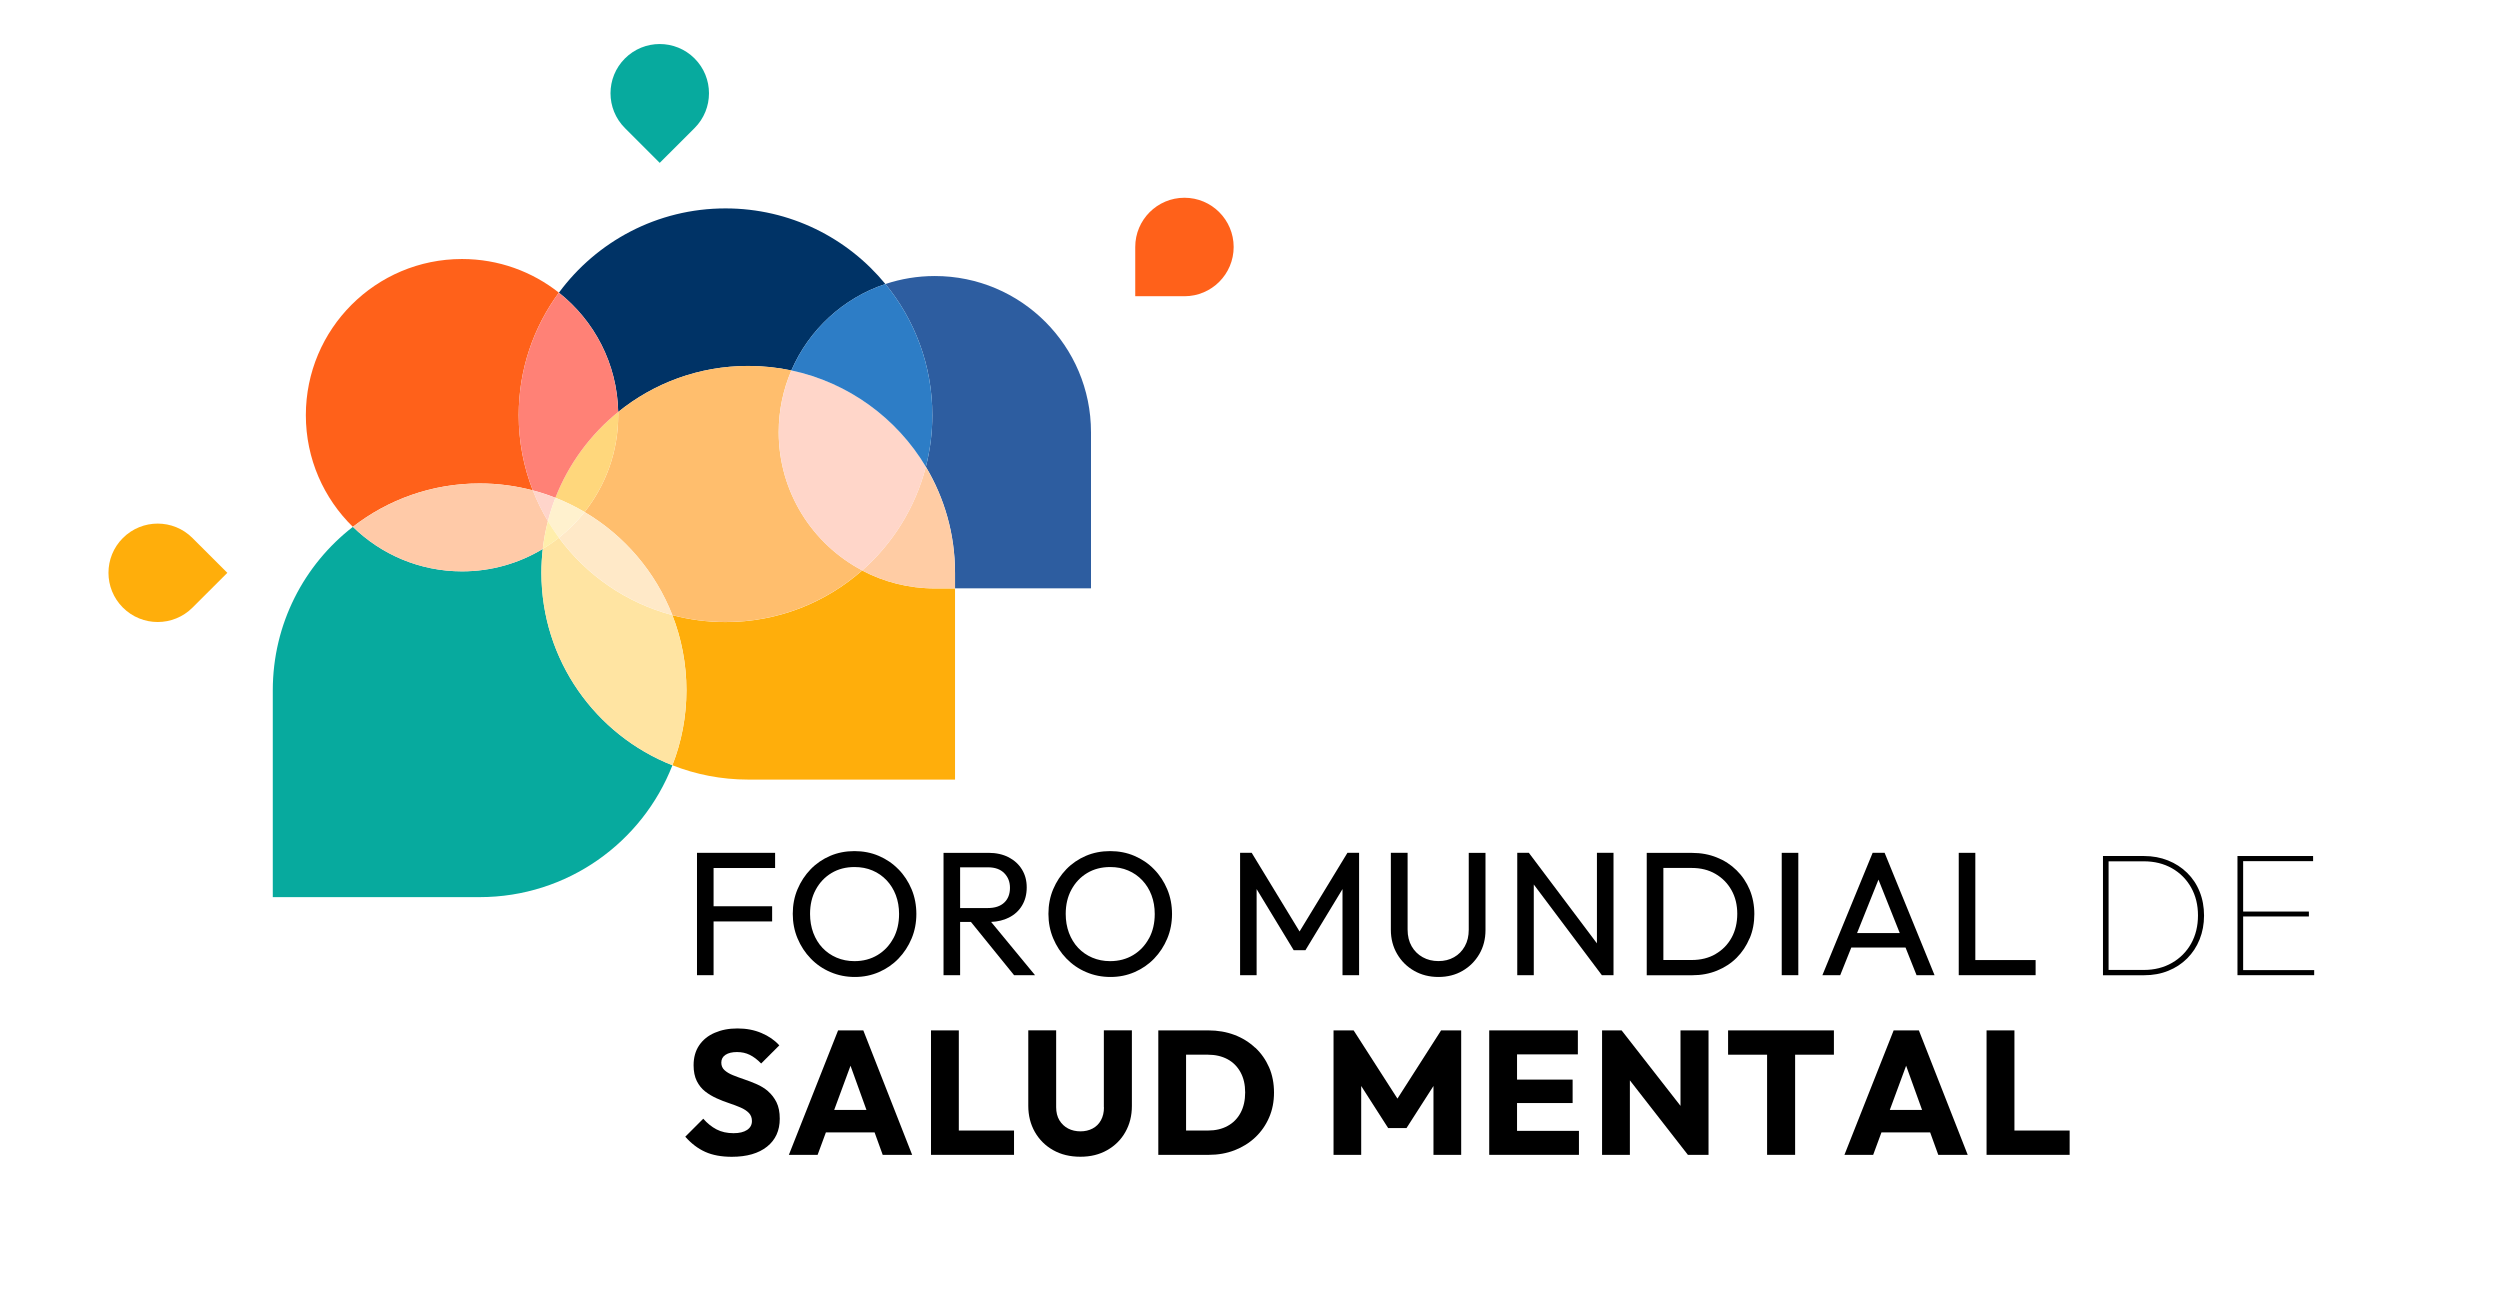 <svg xmlns="http://www.w3.org/2000/svg" id="Capa_1" viewBox="0 0 462.81 238.81"><defs><style>      .cls-1 {        fill: #036;      }      .cls-2 {        fill: #2d7dc6;      }      .cls-3 {        fill: #ffe4a2;      }      .cls-4 {        fill: #07aa9e;      }      .cls-5 {        fill: #fff1ce;      }      .cls-6 {        fill: #ffae0b;      }      .cls-7 {        fill: #ff8176;      }      .cls-8 {        fill: #ffcaa8;      }      .cls-9 {        fill: #ff611a;      }      .cls-10 {        fill: #2d5da0;      }      .cls-11 {        fill: #ffd5cb;      }      .cls-12 {        fill: #ffd6c9;      }      .cls-13 {        fill: #ffe9c8;      }      .cls-14 {        fill: #ffcca4;      }      .cls-15 {        fill: #ffeeab;      }      .cls-16 {        fill: #ffbe6d;      }      .cls-17 {        fill: #ffd77c;      }    </style></defs><g><polygon points="132.1 170.58 142.94 170.58 142.94 167.77 132.1 167.77 132.1 160.69 143.49 160.69 143.49 157.88 132.1 157.88 131.12 157.88 129.03 157.88 129.03 180.53 132.1 180.53 132.1 170.58"></polygon><path d="M166.31,160.92c-1.04-1.07-2.26-1.89-3.64-2.48-1.38-.59-2.88-.88-4.49-.88s-3.11.29-4.49.88c-1.38.59-2.59,1.42-3.62,2.48-1.03,1.07-1.84,2.3-2.43,3.7-.59,1.4-.88,2.92-.88,4.55s.29,3.12.88,4.54c.59,1.41,1.4,2.66,2.45,3.74,1.04,1.08,2.26,1.92,3.66,2.51,1.39.6,2.89.9,4.5.9s3.07-.3,4.46-.9c1.38-.6,2.59-1.43,3.62-2.5,1.03-1.07,1.84-2.31,2.43-3.72.59-1.41.88-2.93.88-4.54s-.29-3.16-.88-4.57c-.59-1.41-1.4-2.65-2.45-3.72ZM165.38,173.7c-.71,1.32-1.68,2.35-2.92,3.1s-2.67,1.13-4.28,1.13c-1.2,0-2.3-.22-3.31-.65-1.01-.43-1.88-1.04-2.61-1.81-.73-.77-1.29-1.7-1.7-2.77-.4-1.08-.6-2.25-.6-3.51,0-1.7.35-3.2,1.06-4.5.71-1.31,1.68-2.33,2.91-3.07,1.23-.74,2.65-1.11,4.26-1.11,1.22,0,2.33.21,3.33.64,1,.42,1.87,1.03,2.61,1.81.74.78,1.31,1.7,1.71,2.76.4,1.06.6,2.21.6,3.48,0,1.7-.35,3.2-1.06,4.52Z"></path><path d="M183.47,170.67c1.24-.05,2.33-.32,3.27-.79,1.07-.53,1.89-1.28,2.46-2.24.58-.96.87-2.08.87-3.36s-.29-2.34-.87-3.3c-.58-.96-1.4-1.71-2.46-2.27-1.07-.55-2.32-.83-3.75-.83h-8.32v22.65h3.07v-9.86h2l7.99,9.86h3.88l-8.14-9.87ZM177.73,160.56h5.16c1.31,0,2.31.36,3.02,1.08.71.72,1.06,1.62,1.06,2.71,0,1.15-.35,2.07-1.06,2.74-.71.67-1.72,1.01-3.05,1.01h-5.12v-7.54Z"></path><path d="M216.97,169.21c0-1.63-.29-3.16-.88-4.57-.59-1.41-1.4-2.65-2.45-3.72-1.04-1.07-2.26-1.89-3.64-2.48-1.38-.59-2.88-.88-4.49-.88s-3.11.29-4.49.88c-1.38.59-2.59,1.42-3.62,2.48-1.03,1.07-1.84,2.3-2.43,3.7-.59,1.4-.88,2.92-.88,4.55s.29,3.12.88,4.54c.59,1.41,1.4,2.66,2.45,3.74s2.26,1.92,3.66,2.51c1.39.6,2.89.9,4.5.9s3.07-.3,4.46-.9c1.38-.6,2.59-1.43,3.62-2.5,1.03-1.07,1.84-2.31,2.43-3.72.59-1.41.88-2.93.88-4.54ZM212.71,173.7c-.71,1.32-1.68,2.35-2.92,3.1-1.24.75-2.67,1.13-4.28,1.13-1.2,0-2.3-.22-3.31-.65-1.01-.43-1.88-1.04-2.61-1.81-.73-.77-1.29-1.7-1.7-2.77-.4-1.08-.6-2.25-.6-3.51,0-1.7.35-3.2,1.06-4.5.71-1.31,1.68-2.33,2.91-3.07,1.23-.74,2.65-1.11,4.26-1.11,1.22,0,2.33.21,3.33.64,1,.42,1.87,1.03,2.61,1.81.74.78,1.31,1.7,1.71,2.76.4,1.06.6,2.21.6,3.48,0,1.7-.35,3.2-1.06,4.52Z"></path><polygon points="248.53 180.53 251.6 180.53 251.6 157.88 249.44 157.88 240.58 172.44 231.72 157.88 229.57 157.88 229.57 180.53 232.63 180.53 232.63 164.59 239.49 175.9 241.67 175.9 248.53 164.59 248.53 180.53"></polygon><path d="M271.9,172.11c0,1.17-.24,2.2-.73,3.07-.49.87-1.15,1.55-1.99,2.02-.84.48-1.8.72-2.89.72s-2.06-.24-2.92-.72c-.86-.48-1.54-1.15-2.04-2.02-.5-.87-.75-1.9-.75-3.1v-14.2h-3.1v14.26c0,1.65.39,3.14,1.16,4.46.77,1.32,1.82,2.36,3.15,3.12,1.33.76,2.83,1.14,4.5,1.14s3.17-.38,4.47-1.14c1.31-.76,2.34-1.8,3.1-3.1.76-1.31,1.14-2.79,1.14-4.44v-14.3h-3.1v14.23Z"></path><polygon points="298.7 157.88 295.63 157.88 295.63 174.64 283.03 157.88 280.88 157.88 280.88 180.53 283.94 180.53 283.94 163.74 296.54 180.53 298.7 180.53 298.7 157.88"></polygon><path d="M323.91,173.7c.58-1.38.86-2.88.86-4.49s-.29-3.13-.86-4.5c-.58-1.37-1.38-2.57-2.42-3.59-1.03-1.02-2.25-1.82-3.66-2.38-1.4-.57-2.93-.85-4.59-.85h-8.39v22.65h8.45c1.63,0,3.15-.28,4.55-.85,1.4-.57,2.62-1.36,3.64-2.38s1.82-2.22,2.4-3.61ZM317.58,176.63c-1.27.73-2.74,1.09-4.39,1.09h-5.26v-17.04h5.26c1.65,0,3.11.36,4.37,1.09,1.26.73,2.25,1.73,2.97,3,.72,1.27,1.08,2.74,1.08,4.39s-.35,3.16-1.06,4.44c-.71,1.28-1.7,2.29-2.97,3.02Z"></path><rect x="329.84" y="157.88" width="3.07" height="22.65"></rect><path d="M352.76,175.41l2.04,5.12h3.33l-9.24-22.65h-2.22l-9.3,22.65h3.3l2.05-5.12h10.04ZM347.75,162.84l3.94,9.89h-7.9l3.96-9.89Z"></path><polygon points="376.84 177.73 365.68 177.73 365.68 157.88 362.61 157.88 362.61 180.53 364.7 180.53 365.68 180.53 376.84 180.53 376.84 177.73"></polygon><path d="M404.88,161.57c-1-.98-2.18-1.74-3.53-2.28-1.35-.54-2.84-.82-4.47-.82h-7.57v22.07h7.64c1.61,0,3.09-.27,4.44-.82,1.35-.54,2.52-1.31,3.51-2.3.99-.99,1.76-2.16,2.3-3.51.54-1.35.82-2.82.82-4.41s-.27-3.09-.82-4.44c-.54-1.35-1.32-2.51-2.32-3.49ZM405.63,174.68c-.85,1.51-2.03,2.7-3.54,3.57-1.51.87-3.25,1.31-5.21,1.31h-6.53v-20.11h6.53c1.96,0,3.69.43,5.21,1.29,1.51.86,2.69,2.05,3.54,3.56.85,1.51,1.27,3.24,1.27,5.17s-.42,3.69-1.27,5.21Z"></path><polygon points="415.26 179.59 415.26 169.66 427.43 169.66 427.43 168.75 415.26 168.75 415.26 159.42 428.21 159.42 428.21 158.47 415.26 158.47 414.8 158.47 414.21 158.47 414.21 180.53 414.8 180.53 415.26 180.53 428.41 180.53 428.41 179.59 415.26 179.59"></polygon><path d="M142.22,202.04c-.63-.54-1.33-.98-2.11-1.32-.77-.34-1.55-.64-2.32-.9-.77-.26-1.48-.52-2.12-.78-.64-.26-1.16-.57-1.55-.93-.39-.36-.59-.82-.59-1.39,0-.63.26-1.11.78-1.45.52-.34,1.23-.51,2.12-.51s1.66.17,2.37.52c.71.35,1.41.88,2.11,1.6l3.36-3.36c-.87-.96-1.97-1.72-3.3-2.28-1.33-.57-2.81-.85-4.44-.85s-2.97.27-4.21.8c-1.24.53-2.2,1.31-2.89,2.33-.69,1.02-1.03,2.25-1.03,3.69,0,1.15.2,2.12.59,2.91.39.78.91,1.43,1.55,1.93.64.5,1.35.92,2.12,1.27.77.35,1.54.65,2.3.9.76.25,1.47.52,2.12.8.65.28,1.17.62,1.55,1.01.38.39.57.89.57,1.5,0,.7-.3,1.25-.9,1.65-.6.4-1.43.6-2.5.6-1.2,0-2.25-.23-3.15-.7-.9-.47-1.72-1.13-2.46-1.98l-3.33,3.33c1.11,1.26,2.34,2.2,3.7,2.81,1.36.61,3,.91,4.91.91,2.79,0,4.96-.63,6.53-1.88,1.57-1.25,2.35-2.98,2.35-5.17,0-1.22-.2-2.23-.6-3.04-.4-.8-.92-1.48-1.55-2.02Z"></path><path d="M155.15,190.75l-9.11,23.04h5.32l1.53-4.15h9.02l1.5,4.15h5.45l-9.04-23.04h-4.67ZM154.43,205.47l3.02-8.18,2.95,8.18h-5.97Z"></path><polygon points="177.5 190.75 172.35 190.75 172.35 213.79 176.33 213.79 177.5 213.79 187.72 213.79 187.72 209.29 177.5 209.29 177.5 190.75"></polygon><path d="M204.37,205.01c0,.91-.19,1.71-.56,2.38-.37.67-.89,1.19-1.55,1.53-.66.35-1.41.52-2.24.52s-1.61-.17-2.28-.52c-.67-.35-1.21-.86-1.62-1.53-.4-.67-.6-1.48-.6-2.42v-14.23h-5.16v13.97c0,1.81.41,3.42,1.22,4.85.82,1.43,1.95,2.55,3.39,3.36,1.45.82,3.13,1.22,5.04,1.22s3.53-.41,4.96-1.22c1.44-.82,2.56-1.93,3.36-3.35.8-1.41,1.21-3.02,1.21-4.83v-14h-5.19v14.26Z"></path><path d="M232.36,193.96c-1.1-1.03-2.38-1.83-3.85-2.38-1.47-.55-3.07-.83-4.81-.83h-9.27v23.04h9.34c1.72,0,3.31-.28,4.78-.85,1.47-.57,2.75-1.37,3.84-2.4,1.09-1.03,1.94-2.25,2.55-3.66.61-1.4.91-2.94.91-4.62s-.3-3.28-.91-4.67c-.61-1.39-1.46-2.61-2.56-3.64ZM229.66,206.01c-.57,1.06-1.37,1.87-2.4,2.43-1.03.57-2.25.85-3.64.85h-4.05v-14.04h4.05c1.37,0,2.57.28,3.61.83,1.03.55,1.84,1.36,2.42,2.42.58,1.06.86,2.3.86,3.74s-.28,2.71-.85,3.77Z"></path><polygon points="258.7 203.38 250.59 190.75 246.87 190.75 246.87 213.79 251.99 213.79 251.99 201.04 256.98 208.83 260.38 208.83 265.37 201.04 265.37 213.79 270.5 213.79 270.5 190.75 266.78 190.75 258.7 203.38"></polygon><polygon points="280.84 204.2 291.13 204.2 291.13 199.86 280.84 199.86 280.84 195.19 292.1 195.19 292.1 190.75 280.84 190.75 279.64 190.75 275.69 190.75 275.69 213.79 279.64 213.79 280.84 213.79 292.3 213.79 292.3 209.35 280.84 209.35 280.84 204.2"></polygon><polygon points="311.1 204.72 300.2 190.75 296.58 190.75 296.58 213.79 301.73 213.79 301.73 200 312.47 213.79 316.29 213.79 316.29 190.75 311.1 190.75 311.1 204.72"></polygon><polygon points="319.91 195.25 327.13 195.25 327.13 213.79 332.32 213.79 332.32 195.25 339.5 195.25 339.5 190.75 319.91 190.75 319.91 195.25"></polygon><path d="M350.56,190.75l-9.11,23.04h5.32l1.53-4.15h9.02l1.5,4.15h5.45l-9.04-23.04h-4.67ZM349.85,205.47l3.02-8.18,2.95,8.18h-5.97Z"></path><polygon points="372.92 190.75 367.76 190.75 367.76 213.79 371.75 213.79 372.92 213.79 383.14 213.79 383.14 209.29 372.92 209.29 372.92 190.75"></polygon></g><g><path class="cls-9" d="M228.38,45.72c0,2.52-1.02,4.8-2.67,6.45-1.65,1.65-3.93,2.67-6.44,2.67h-9.11v-9.12c0-5.03,4.08-9.11,9.11-9.11,2.52,0,4.8,1.02,6.44,2.67,1.65,1.65,2.67,3.93,2.67,6.44Z"></path><path class="cls-6" d="M42.09,106.04l-6.45,6.44c-3.56,3.56-9.33,3.56-12.89,0-1.78-1.78-2.67-4.11-2.67-6.44s.89-4.67,2.67-6.44c1.78-1.78,4.11-2.67,6.44-2.67s4.67.89,6.44,2.67l6.45,6.44Z"></path><path class="cls-4" d="M131.25,17.27c0,2.33-.89,4.66-2.67,6.44l-6.45,6.44-6.44-6.44c-3.56-3.56-3.56-9.33,0-12.89,1.78-1.78,4.11-2.67,6.44-2.67s4.67.89,6.45,2.67c1.78,1.78,2.67,4.11,2.67,6.44Z"></path><path class="cls-4" d="M124.48,141.67c-5.56,14.28-19.44,24.41-35.69,24.41h-38.29v-38.29c0-12.31,5.8-23.26,14.83-30.26,5.21,5.1,12.35,8.24,20.21,8.24,5.47,0,10.58-1.52,14.94-4.15-.16,1.45-.25,2.92-.25,4.42,0,16.19,10.05,30.04,24.25,35.63Z"></path><path class="cls-1" d="M163.91,52.58c-7.83,2.61-14.17,8.48-17.41,16-2.58-.55-5.25-.83-7.99-.83-9.12,0-17.49,3.19-24.06,8.51-.18-8.95-4.44-16.9-10.98-22.08,6.97-9.46,18.19-15.6,30.84-15.6,11.93,0,22.58,5.45,29.6,14Z"></path><path class="cls-6" d="M176.8,108.92v35.4h-38.29c-4.95,0-9.69-.94-14.03-2.65,1.68-4.3,2.6-8.99,2.6-13.88s-.92-9.6-2.61-13.91c3.14.83,6.44,1.28,9.84,1.28,9.7,0,18.55-3.6,25.29-9.55,4.02,2.12,8.6,3.32,13.46,3.32h3.74Z"></path><path class="cls-16" d="M159.6,105.6c-6.75,5.94-15.6,9.55-25.29,9.55-3.4,0-6.7-.44-9.84-1.28-3.14-8.03-8.9-14.74-16.25-19.08,3.9-4.93,6.23-11.16,6.23-17.93,0-.21,0-.41,0-.61,6.58-5.32,14.95-8.51,24.06-8.51,2.74,0,5.41.29,7.99.83-1.51,3.51-2.35,7.37-2.35,11.43,0,11.11,6.27,20.75,15.45,25.59Z"></path><path class="cls-3" d="M127.07,127.79c0,4.89-.92,9.58-2.6,13.88-14.2-5.6-24.25-19.44-24.25-35.63,0-1.49.09-2.97.25-4.42,1.04-.63,2.04-1.32,2.99-2.07,5.1,6.92,12.46,12.06,21,14.32,1.68,4.31,2.61,9.01,2.61,13.91Z"></path><path class="cls-13" d="M124.47,113.87c-8.54-2.27-15.9-7.41-21-14.32,1.76-1.39,3.36-2.99,4.76-4.75,7.34,4.33,13.11,11.05,16.25,19.08Z"></path><path class="cls-10" d="M201.97,80.01v28.91h-25.17v-2.89c0-7.17-1.97-13.88-5.4-19.62.78-3.05,1.2-6.25,1.2-9.55,0-9.22-3.26-17.67-8.69-24.28,2.88-.96,5.95-1.48,9.15-1.48,15.97,0,28.91,12.94,28.91,28.91Z"></path><path class="cls-14" d="M176.8,106.04v2.89h-3.74c-4.86,0-9.44-1.2-13.46-3.32,5.67-4.99,9.85-11.64,11.79-19.18,3.43,5.74,5.4,12.45,5.4,19.62Z"></path><path class="cls-12" d="M171.4,86.42c-1.94,7.55-6.12,14.19-11.79,19.18-9.19-4.84-15.45-14.48-15.45-25.59,0-4.06.84-7.92,2.35-11.43,10.57,2.24,19.52,8.84,24.9,17.84Z"></path><path class="cls-2" d="M172.6,76.86c0,3.3-.42,6.5-1.2,9.55-5.37-8.99-14.33-15.59-24.9-17.84,3.24-7.52,9.58-13.39,17.41-16,5.43,6.61,8.69,15.07,8.69,24.28Z"></path><path class="cls-9" d="M96.02,76.86c0,4.91.92,9.6,2.61,13.92-3.14-.83-6.44-1.28-9.85-1.28-8.84,0-16.98,2.99-23.46,8.03-5.37-5.25-8.7-12.57-8.7-20.67,0-15.97,12.94-28.91,28.91-28.91,6.77,0,13,2.33,17.93,6.23-4.68,6.35-7.44,14.19-7.44,22.68Z"></path><path class="cls-17" d="M114.45,76.86c0,6.77-2.33,13-6.23,17.93-1.72-1.02-3.53-1.9-5.4-2.64,2.44-6.27,6.49-11.74,11.63-15.9,0,.2,0,.4,0,.61Z"></path><path class="cls-7" d="M114.45,76.25c-5.14,4.16-9.19,9.63-11.63,15.9-1.36-.54-2.75-1-4.19-1.37-1.68-4.31-2.61-9.01-2.61-13.92,0-8.49,2.76-16.33,7.44-22.68,6.54,5.18,10.8,13.13,10.98,22.08Z"></path><path class="cls-8" d="M101.43,96.48c-.43,1.67-.75,3.39-.95,5.14-4.36,2.64-9.47,4.15-14.94,4.15-7.87,0-15-3.14-20.21-8.24,6.48-5.03,14.62-8.03,23.46-8.03,3.4,0,6.7.44,9.85,1.28.78,1.99,1.71,3.89,2.8,5.7Z"></path><path class="cls-11" d="M102.82,92.16c-.55,1.4-1.01,2.85-1.39,4.33-1.08-1.81-2.02-3.71-2.8-5.7,1.43.38,2.83.84,4.19,1.37Z"></path><path class="cls-5" d="M108.22,94.79c-1.39,1.76-2.99,3.36-4.76,4.75-.73-.99-1.41-2.01-2.04-3.07.38-1.48.85-2.92,1.39-4.33,1.88.74,3.68,1.62,5.4,2.64Z"></path><path class="cls-15" d="M103.47,99.55c-.95.75-1.95,1.44-2.99,2.07.2-1.75.52-3.47.95-5.14.63,1.06,1.31,2.08,2.04,3.07Z"></path></g></svg>